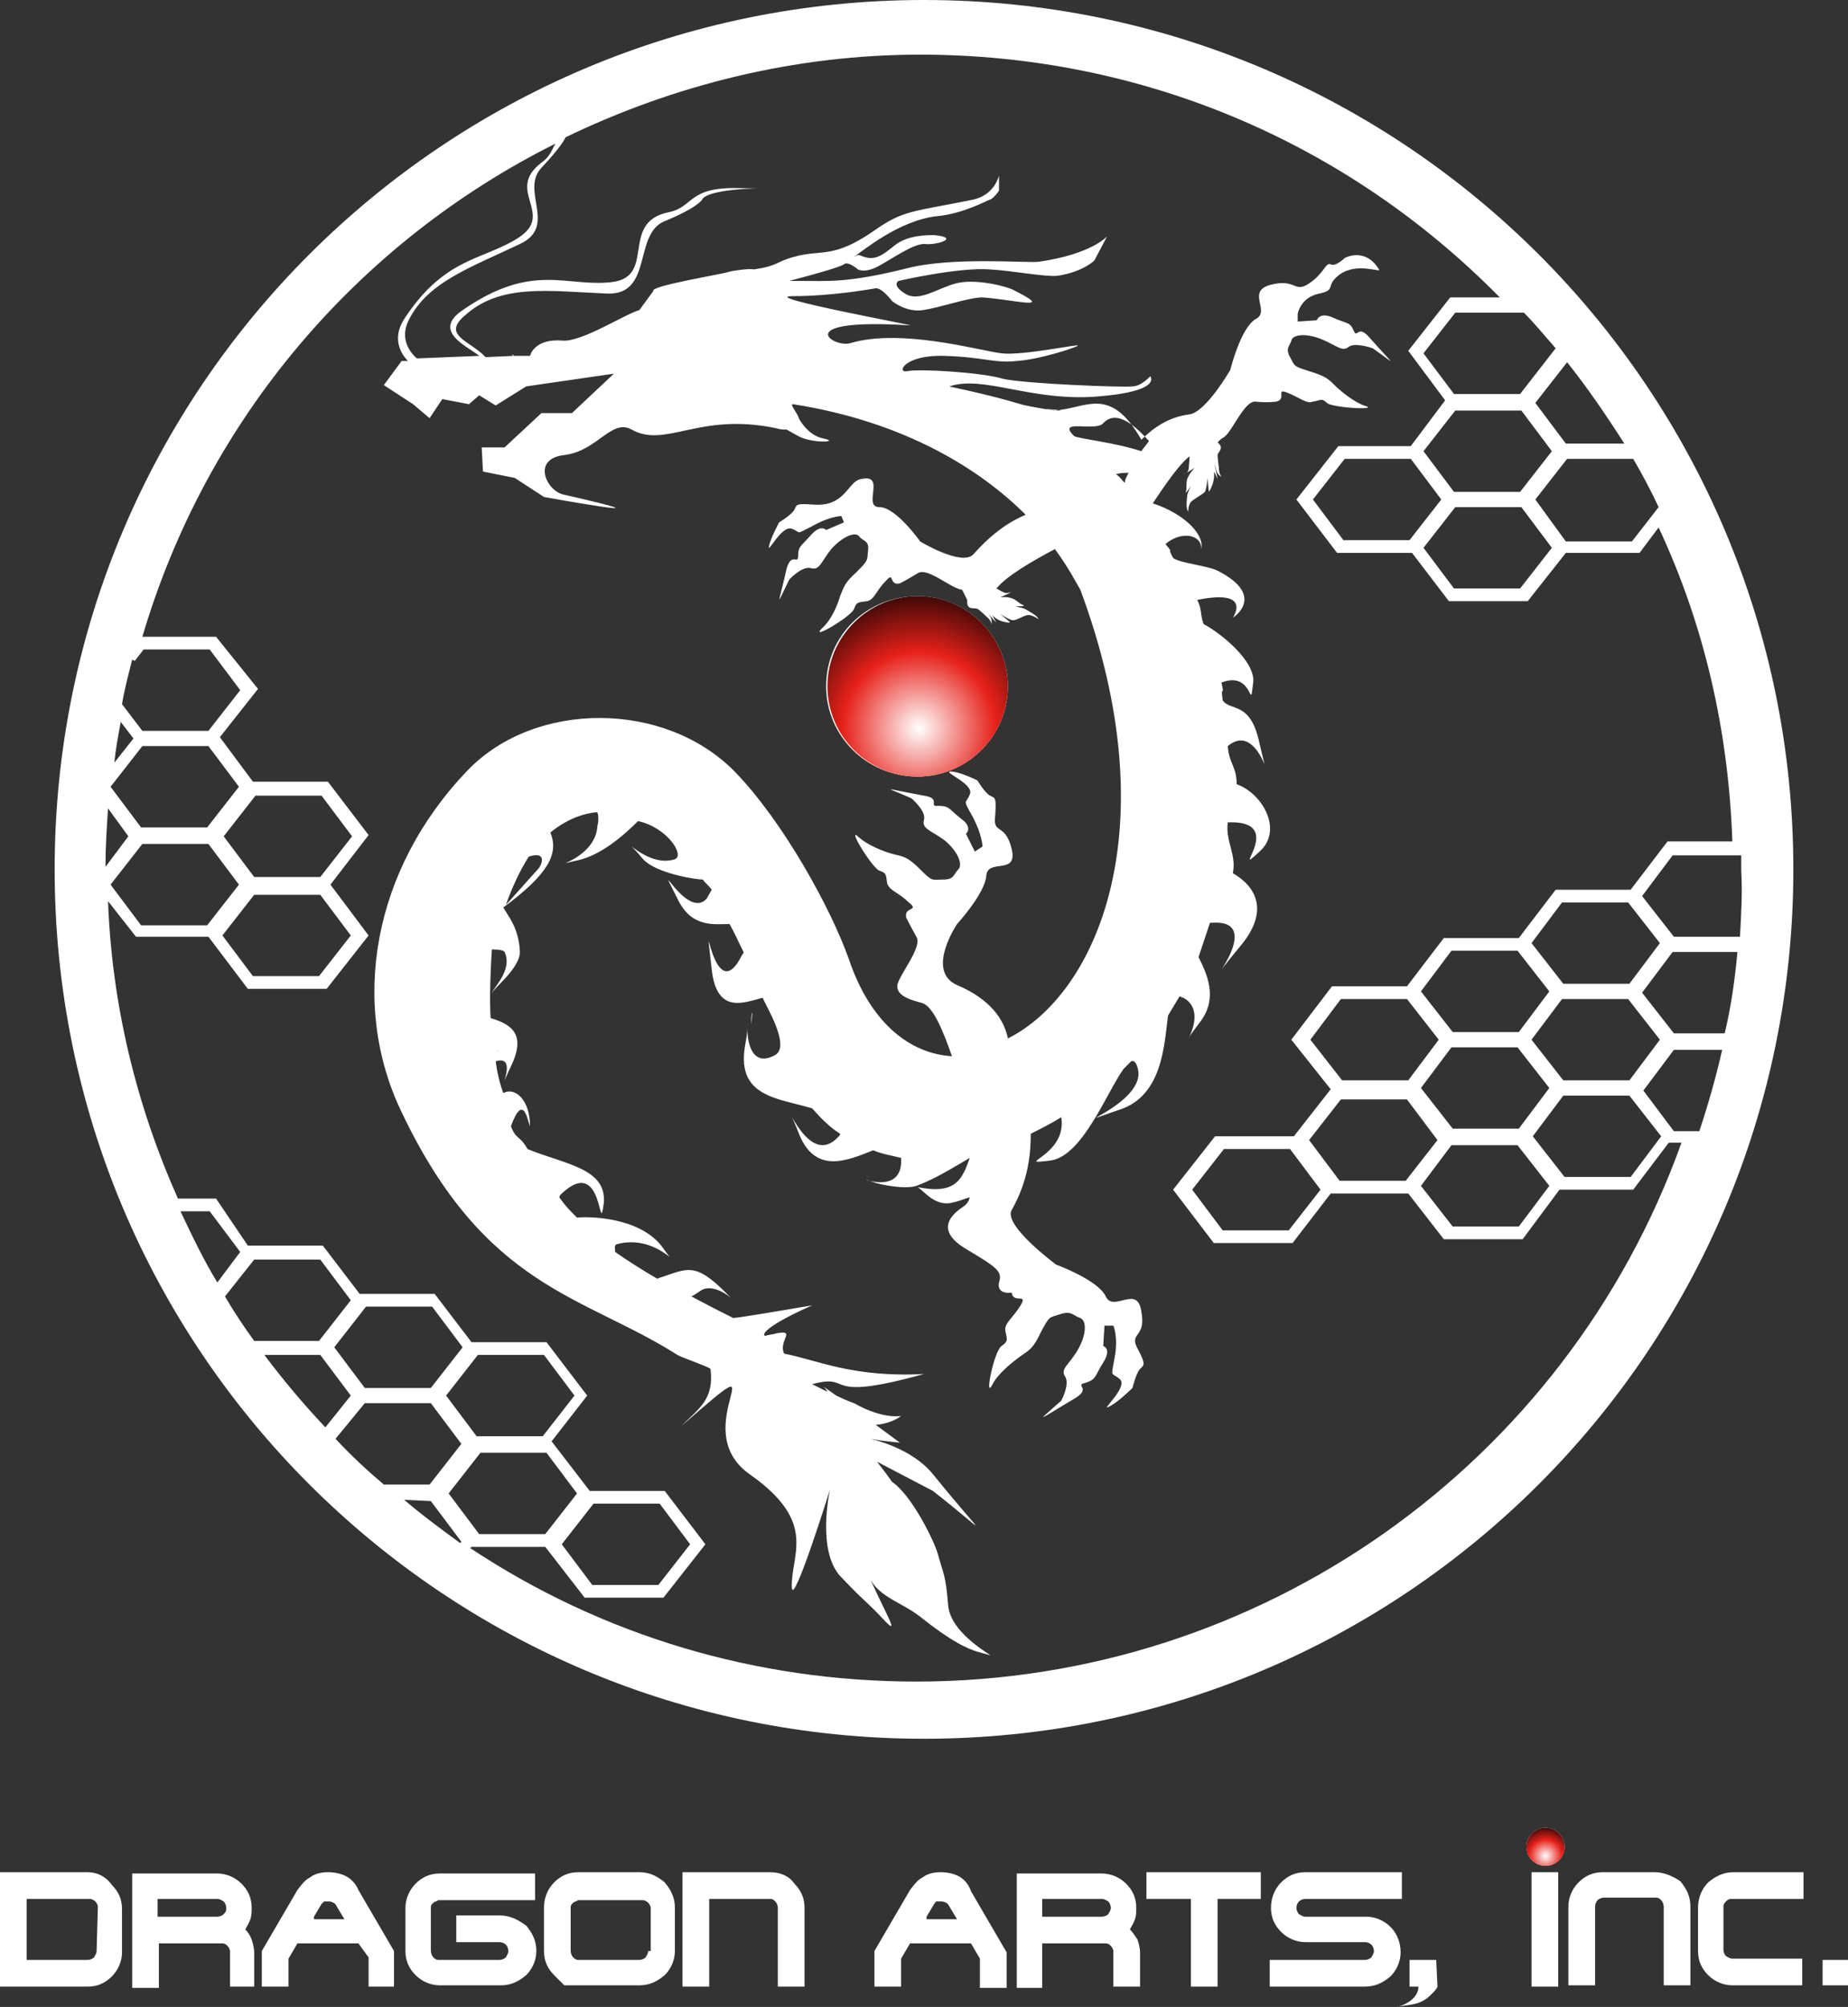 <?xml version="1.0" encoding="utf-8"?>
<!-- Generator: Adobe Illustrator 19.1.0, SVG Export Plug-In . SVG Version: 6.00 Build 0)  -->
<svg version="1.1" id="レイヤー_1" xmlns="http://www.w3.org/2000/svg" xmlns:xlink="http://www.w3.org/1999/xlink" x="0px"
	 y="0px" width="145.4px" height="157.9px" viewBox="-672 1026 145.4 157.9" style="enable-background:new -672 1026 145.4 157.9;"
	 xml:space="preserve">
<rect x="-672" y="1026" width="145.4" height="157.9" fill="#333333" stroke="none"/>
<style type="text/css">
	.st0{fill:#FFFFFF;}
	.st1{fill:url(#SVGID_1_);}
	.st2{fill:url(#SVGID_2_);}
</style>
<g>
	<path class="st0" d="M-599.3,1162.8c37.8,0,68.4-30.6,68.4-68.4c0-37.8-30.6-68.4-68.4-68.4s-68.4,30.6-68.4,68.4
		C-667.7,1132.2-637.1,1162.8-599.3,1162.8z M-557.5,1065.9h5.2l2.4,3.2l-2.5,3.2h-5.2l-2.4-3.2L-557.5,1065.9z M-561.1,1068.5h-5.2
		l-2.4-3.2l2.5-3.2h5.2l2.4,3.2L-561.1,1068.5z M-551.2,1065.3l2.5-3.2h5.2c0.7,1.2,1.4,2.5,2,3.8l-2.1,2.7h-5.2L-551.2,1065.3z
		 M-548.8,1060.9l-2.4-3.2l2.5-3.2c1.6,2,3.1,4.2,4.5,6.4H-548.8L-548.8,1060.9z M-549.9,1061.5l-2.5,3.2h-5.2l-2.4-3.2l2.5-3.2h5.2
		L-549.9,1061.5z M-561,1061.1h-5.7l-3.3,4.2l3.2,4.2h5.9l2.9,3.8h6.2l3-3.8h5.8l1.5-2c3.6,7.7,5.5,16,5.8,24.7h-5.1l-2.9,3.8h-5.9
		l-2.9,3.8h-5.9l-2.9,3.8h-5.9l-3.2,4.2l3.1,3.9l-2.9,3.7h-6.2l-3.3,4.2l3.2,4.2h6.2l3-3.9h6.1l2.8,3.6h6.2l2.9-3.9h5.8l2.8-3.7h1
		c-9.1,25.4-33.2,42.4-60.2,42.4c-12.6,0-24.7-3.6-35.1-10.5l0.1-0.1h5.8l3.1,4h6.2l3.3-4.2l-3.2-4.2h-5.9l-3-3.9l2.8-3.6l-3.2-4.2
		h-5.9l-2.9-3.8h-5.9l-2.9-3.8h-5.9l-2.5-3.7h-3c-3.3-7.4-5.2-15.3-5.5-23.4l2.2,2.8h5.7l3.1,4.1h6.2l3.3-4.2l-3-4l3-3.9l-3.2-4.2
		h-5.9l-2.6-3.5l3-3.8l-3.3-4.1h-5.8c5.1-17.3,17.1-31.1,32.5-38.8c-0.3,0.5-0.4,1-1.1,1.5c-2.9,2.2,1.1,4-1.8,5.9
		c-2.8,1.8-5.8,1.5-9,6.4c-0.9,1.4-0.4,2.6,0.3,3.3h-0.5l-1.4,1.9l2.3,1.5l1.3,1.1l1-1.5l2.1,0.4l0.8-0.7l1.3,0.8l2.4-1.5l6.9-1
		l-3.3,3.1h-2.4l-2.9,2.7h-1.8l0.1,1.9l2.5,0.5l2.3,1.5c0,0,11.6,2.1,1.5-0.2c-1.3-0.3-2.5-2.8,0.1-3.1s3.7-2.9,5.3-2
		c2.7,1.5,5.3-1.4,11.4-0.1c0.3,0.1,0.6,0.1,0.8,0.1c0.2,0.1,0.5,0.3,0.9,0.5c1,0.6,3.4,0.5,2,0.2c-1-0.2-1.6-1-1.9-1.5
		c-0.2-0.6-0.8-1.2-0.5-1.2c8.9,1.4,14.8,5.2,18.3,8.7c-1.2,0.5-2.6,1.4-4.1,3.1c-0.9,1-4.2-1-4.2-1s-1.9-2.7-3.2-2.7
		c-1.4,0,0.6-2.7-1.5-2.2c-1,0.2-1.2,2.2-3.7,2c-1.4-0.1-1.3,0-1.5,0.4c-0.2,0.4-1.2,1-1.2,1s-0.7,1.3-0.8,1.9
		c-0.1,0.6,1-1.7,1.8-1.4c0.8,0.3,0.2,0.5,1.6-0.2c1.4-0.8,2.3-0.8,2.3-0.8l0.2,0.5l-1.4,0.6c0,0-0.4-0.5-1.2,0.4
		c-0.8,0.9-1,0.9-1,1.6c0,0.8-0.5-0.3-0.9,1c-0.7,3.1-0.9,3.1,0.2,0.9c0,0,1-1.1,1.7-0.9c0.7,0.2,0.8-0.5,1.6-1.5
		c0.9-1,1.9-1.4,2.2-1c0.3,0.4,0.8,0.3,0.7,1.1c-0.1,0.8,0.1,0.7-0.9,1.7c-1,0.9-1,1.2-1.3,1.9c-0.2,0.7-0.7,1.9-1.4,2.5
		c-1.1,1.1,2.3-0.9,2.5-1.5s0.4-0.5,1-0.6s0.7-0.8,1.5-1.6c0.7-0.8,0.2,0.4,1.1,0.2c0,0,0.6-0.3,1.4-0.8s2.6,1.2,3.5,1.3l0.4,0.8
		c0,0.1,0,0.2,0,0.3c0.1,0.5,0.6,0.3,0.8,0.4c0.2,0.1,0.7,0.6,0.7,0.6c0.4,0.3,0.4,0.6,0.4,0.6s0.1-0.3-0.1-0.6
		c-0.2-0.3-0.4-0.6-0.5-0.6l0,0l1,1.1c-0.6-1.1-0.3-0.3,0.5-0.1c0.8,0.2,0.5,0,0.5,0l-0.7-0.6l0,0c0.3,0.2,0.8,0.5,1,0.5
		c0.3,0,0.7-0.3,1.1-0.4c0.4-0.1,1,0.4,0.9,0.3c-0.1-0.2-0.2-0.3-0.9-0.7c-0.3-0.2-0.6-0.2-0.9-0.3c0.4,0,0.8,0,0.6-0.1
		c-0.3-0.1-0.4-0.3-0.8-0.5c-0.5-0.2-1-0.1-1-0.1s1.1-0.5,0.8-0.4c-0.4,0.1-0.4,0.1-1.1-0.3c0.8-1,2.9-2.2,4.6-3.1
		c1.1,1.5,1.7,2.7,2,3.2c7,18.8,1.3,31.8-5.7,35.3c-0.3-1.5-1.4-3.1-4-4.2c-2.5-1.1,0-4.8,0-4.8s2.2-2.4,2.3-3.8
		c0.1-1.4,2.5,0,2-2.1s-1.5-1.1-1.3-2.6c0.1-1.5,0-1.4-0.4-1.6c-0.4-0.2-1-1.2-1-1.2s-1.4-0.7-2.1-0.7s1.9,1,1.5,1.8
		c-0.3,0.8-0.6,0.3,0.2,1.7c0.8,1.5,0.8,2.4,0.8,2.4l-0.6,0.4l-0.7-1.4c0,0,0.6-0.5-0.4-1.2c-1-0.8-0.9-1-1.8-1
		c-0.8,0.1,0.3-0.6-1.1-0.8c-3.3-0.6-3.3-0.8-1,0.2c0,0,1.2,1,1,1.7c-0.2,0.7,0.5,0.8,1.6,1.6c1,0.8,1.5,1.9,1.1,2.3
		c-0.4,0.4-0.3,0.8-1.2,0.8s-0.8,0.2-1.8-0.8s-1.3-1-2.1-1.2s-2-0.7-2.7-1.3c-1.1-1.1,1,2.4,1.6,2.6c0.6,0.2,0.5,0.4,0.6,1
		c0.2,0.6,0.9,0.7,1.7,1.5c0.9,0.7-0.4,0.3-0.2,1.2c0,0,0.3,0.6,0.8,1.5c0.5,0.8-1.3,2.9-1.5,3.8c-0.1,0.9,1.2,1.2,1.9,1.4
		c0.9,0.2,1.7,2.2,2.4,4.2c-3.3-0.2-6.4-2.6-8.1-7.6c-1.4-4-5.2-10.9-9-14.8c-5.5-5.6-15.7-5.6-21-0.1c-7.5,7.8-9.3,18.4-5.2,26.9
		c6.6,13.9,14.3,14.4,21.7,19.1c0.3,0.2,2.4,0.9,2.6,1.1c0.3,2.4-0.9,3.1-2.3,4.5c8.4-7.3,0.1,0.1,5.4,3.8c5.4,3.8,3.2,6.3,3.3,8.9
		c0.1,1.6,3-7.7,3-7.7s-1.1,4.9,0.9,6.9c2,2.1,2,1.9,3.3,3.3c1.4,1.5,0.2-0.4-1-3.1c0.8,1.4,2.5,1.8,3.9,2.9c3.4,2.7,4.4,2.7,5.4,3
		c0.8,0.3-3-1.5-3.2-3.9c-0.2-2.5-0.4-2.5-0.8-4c-0.3-1.1-2.1-4.7-3.6-5.7c-0.1-0.1-0.1-0.2-1.2-1.6l4.4,2.3c4.6,3.6,4.3,4,0.1-1.2
		c-1.4-1.8-3.8-2.6-5-2.9c0.5,0.1,1.2,0.2,2.3,0.3l-1.9-1.4c1.3-0.1,2-0.7,2-0.7s-1.4,0.3-3.7-1c0,0-0.6-0.2-1.4-0.6l-1-0.7
		c0.1,0.1,0.2,0.2,0.3,0.4c-0.4-0.2-0.8-0.4-1.2-0.6c3.4-0.9,0.5,1.5,8.8-0.8c-5.6,0.3-8.4-1.1-11-1.6c-0.5-1,1-1.9-0.6-1.6
		c-0.3,0.1-0.6,0.1-0.9,0.2c-0.3-0.1,0.1-0.8,3.7-2.4c-7.6,1.3-5.8,0.9-6.2,1c-1.2-0.6-1.6-0.8-3.3-1.7c0.2-0.1,0.5-0.3,0.8-0.5
		c0.7-0.4,1.7,0.1,2.3,0.6c-0.1-0.1-0.2-0.2-0.4-0.4c-2.4-2.4-3-1.9-5.1-1.2c-0.1,0-0.2,0.1-0.3,0.1c-1.2-0.7-2.3-1.4-3.3-2.1
		c0-0.2-0.1-0.5,0.1-0.6c2.1-0.6,3.7,0.6,4.2,1c-0.1-0.1-0.3-0.4-0.6-0.8c-1.8-2.4-5.9-2.4-6.7-2.3c-0.6-0.6-0.9-0.9-1.4-1.6
		c0.2-0.3-0.2,0.1,0.2-0.3c3.3-3.1,2.9,3.7,3.3,0.8c0.3-2.8-3.1-3.1-6-4.3c-0.6-1.1-0.9-0.7-1.3-1.8c1-2.7,1.3-0.4,1.5,0
		c0-2.1-1.2-3.1-2.1-2.6c-0.3-0.8-0.5-1.7-0.6-2.5c1.3-0.4,0.8,1.1,0.7,1.5c0.1-0.2,0.2-0.5,0.5-1.1c1.2-2.5,0.1-3.3-1.6-3.8
		c-0.1-1.5,0-4,0.1-5.4c0.2,0,0.9,0,1,0.2c0.7,1.5-1.1,3-1,3.3c-0.1-0.3,2.3-2,2.2-3.4c-0.1-1.8-0.9-2.7-1.3-3.4
		c3.5-2.6,4.4-4.2,3.7-5.9c1.1-0.9,2.4-1.5,3.7-1.6c0.1,0.3,0.1,0.7,0,1.1c-0.1,1.8-2,2.7-2.5,2.9c0.1,0,0.4-0.1,0.9-0.2
		c1.9-0.4,3.7-2,4.8-3.1c2.3,0.5,3.7,2.7,2.9,3c-1.5,0.5-3-0.7-3.4-1c0.1,0.1,0.4,0.4,0.9,1c1,1.1,4.1,1.6,4.7,1.6
		c0.2,0.3,0.4,0.4,0.7,0.8l-0.4,0.7c-1.6,1.8-4.4-4.2-2.2,0.2c1.1,2.1,2.8,1.8,4,1.8c0.4,0.7,0.7,1.4,1.1,2.2c0,0.1,0,0.1-0.1,0.2
		c-2.3,4.7-3.1-5.2-2.4,1.2c0.4,3.5,2.5,2.6,4,2.2c0.3,0.7,2.2,3.8,1,4.5c-1.8,1-2.2-0.9-2.2-2.1c0,0.4-0.1,0.9-0.2,1.5
		c-0.6,3.9,2.6,4,5.3,4.8c0.7,0.8,1.4,1.5,2.2,2c0,0.1-0.1,0.2-0.1,0.2c-1.8,2-3.3-0.9-3.7-1.5c0.1,0.2,0.3,0.6,0.6,1.4
		c1.3,3.1,3.8,2,5.8,1.2c0.7,0.3,1.4,0.4,2.2,0.6v0.1c0.1,2.4-2.3,1.8-2.8,1.6c0.1,0,0.3,0.1,0.6,0.2c0.5,0.2,2.5,0.6,3.4,0.3l0,0
		c1.4-0.5,3-1.5,4.2-2.2c-0.6,1.7-1.1,2.9-4.1,2.3c0.5,0.3,1.4,1.6,2.8,1.2c0.5-0.1,0.9-0.3,1.3-0.4c-0.1,0.4-0.3,0.6-0.6,0.8
		c-2.2,1.5-0.6,2.7,0.2,3.2c2.5,1.5,3,1.8,2.7,2.7c-0.2,1,1,0.8,1,0.8c0.1,0.9,1.3,0,0.7,1s-1.3,1.4-1.2,2s0.3,0.8-0.3,1.2
		c-0.6,0.4-1.4,4.4-0.7,3c0.4-0.8,1.5-1.7,2.2-2.2s1-0.6,1.6-1.9c0.7-1.3,0.6-1.1,1.5-1.4c0.9-0.3,1,0.1,1.6,0.3
		c0.5,0.2,0.5,1.3-0.2,2.5c-0.7,1.2-1.4,1.5-1,2.1c0.4,0.6-0.3,1.9-0.3,1.9c-2,1.8-2.1,1.7,1.1-0.2c1.3-0.8-0.1-1,0.8-1.2
		c0.9-0.3,0.7-0.5,1.4-1.6c0.7-1.1,0-1.3,0-1.3l0.1-1.6h0.7c0,0,0.4,0.9,0.1,2.5c-0.3,1.7-0.3,1.1,0.4,1.7c0.7,0.6-1.5,2.5-0.9,2.2
		c0.7-0.3,1.9-1.5,1.9-1.5s0.3-1.2,0.6-1.5c0.3-0.3,0.5-0.3-0.2-1.6s0.7-0.8,0.3-2.9c-0.3-2.2-2.2,0.1-2.8-1.2
		c-0.6-1.3-3.9-2.5-3.9-2.5s-4.2-3.1-3.5-4.3c1.3-2.3,1.5-4.4,1.5-6c0.8-0.4,1.6-0.8,2.4-1.3c0.5,3.1-4,3.8-0.8,3.4
		c2.5-0.4,4.4-5.4,5.7-7.2c0.2-0.2,0.4-0.4,0.6-0.6c0.2-0.1,0.4,0.1,0.5,0.5c0.9,2.8-6.6,5.1-1.4,3.3c3.4-1.1,3.5-5.2,3.8-7.4
		c0.3-0.5,0.6-1,0.9-1.5c0.1,0,0.2,0.1,0.3,0.1c1.5,0.8,0.7,2.7,0.4,3.2c0.1-0.2,0.4-0.6,1-1.4c1.3-1.8,0.5-3.6-0.2-5
		c0.3-0.9,0.6-1.8,0.9-2.7c0.1,0,0.1,0,0.2,0c4.7-0.3-2.1,7,2.3,1.7c2.1-2.6,1.2-4.5-0.7-5.6c0.3-1.5-0.6-2.5-0.4-4
		c4.8-0.2,0,4.6,2.5,2.3c1.9-1.7,0.2-4.6-1.8-5.3c0-1.4-0.6-1.6-0.7-3c2.5-2.1,3.5,4.2,2.5-0.2c-0.7-3.4-2.3-2.5-2.9-3.4
		c-0.2-1.4,0.2-0.1-0.1-1.4c2.6-1,2.2,2.6,2.5,0c0.2-1.6-2.4-3.8-3.9-4.6c-0.3-0.8-0.1-1.1-0.5-1.9c4.4-0.9,2.8,1.4,2.8,1.4
		s2.7-1.7-1.2-3.7c-0.8-0.4-3-0.6-3.5-1c-0.6-1.1,0.2-0.1-0.6-1.1c1.3-1.1,2.9-0.7,2.8,0.4c0.3-1-1.1-2.7-3.8-3.6
		c1-1.5,2.1-3.1,2.9-3.7c-0.1,1.1,0,1.2-0.4,1.4c-0.3,0.2,0.8-0.5,0.8-0.5s-0.4,0.4-0.6,0.9c-0.1,0.5,0,0.7-0.1,1
		c-0.1,0.2,0.2-0.1,0.4-0.5c-0.1,0.3-0.3,0.6-0.3,0.9c-0.1,0.8,0,1,0.1,1.2c0,0.2-0.1-0.6,0.3-0.9s0.8-0.5,1-0.7
		c0.1-0.2,0.2-0.8,0.2-1.1l0,0l0.1,1c0,0,0,0.3,0.3-0.5c0.3-0.8-0.1-1.5,0.4-0.4l-0.3-1.5l0,0c0,0.1,0.1,0.4,0.2,0.8
		s0.4,0.5,0.4,0.5s-0.2-0.2-0.2-0.7c0,0-0.1-0.7-0.1-1c0-0.2,0.5-0.5,0.1-0.9l-0.1-0.1c0.2-0.2,0.3-0.3,0.5-0.4
		c0.7-0.5,1.6-2.9,2.5-2.8c0.9,0.1,1.6,0,1.6,0c0.9-0.2-0.1-1.1,0.9-0.7c1,0.4,1.5,0.9,2,0.7c0.6-0.1,0.7-0.3,1.1,0.1
		c0.4,0.4,4.4,0.6,2.9,0.2c-0.8-0.3-1.8-1.1-2.3-1.6s-0.7-0.7-2-1.1c-1.3-0.4-1.1-0.4-1.5-1.1s0-0.9,0.1-1.3
		c0.1-0.5,1.2-0.6,2.4-0.1c1.2,0.5,1.6,1,2.1,0.6s1.9,0.1,1.9,0.1c2,1.4,1.8,1.5-0.3-0.9c-0.9-1-0.9,0.2-1.2-0.5
		c-0.3-0.7-0.5-0.5-1.6-1c-1.1-0.5-1.3,0.2-1.3,0.2l-1.5,0.1v-0.6c0,0,0.2-1.3,1.7-1.6c1.4-0.3,0.4-0.6,1.6-1.5
		c1.4-1,3.3-0.1,3.1-0.4c-1.1-1.8-2.7-0.9-2.7-0.9s-0.7,0.7-1.1,0.5c-0.4-0.2-0.5,0.7-1.7,1.5c-1.2,0.8-1-0.4-3,0.1s0,2.1-1.2,2.7
		c-1.2,0.7-2,4-2,4s-1.9,3.3-3.2,3.5c-1.6,0.2-2.8,1-3.8,2c-2.5-4.4-4.4-2.4-6.9-2.3c0,0-2.4-0.4-2.6-0.5c-3-0.9-5.8-1.4-5.6-1.4
		c2.7-0.9,6.4,1.2,11.6,0.8s4.2-1.6,4.2-1.6s-0.7,0.8-1.4,0.8c-0.6,0.1-8.5-0.2-10.2-0.6c-1.6-0.5-6.6-0.8-7.5-0.6
		c-0.9,0.2-0.3-1.3,2.9-1.2s3.9,0.6,5.7,0.4c1.7-0.1,4.5-1,4.8-1.2c0.3-0.2-4.3,0.8-6,0.6c-1.7-0.2-7.9-2-11.9-0.8
		c-1.4,0.4-4.8-2,4.7-1.4c0.9,0.1-12.2-2.3-9.2-2.3c2.9,0,5.8-0.5,6.4-0.6c0.5-0.2,1.4,1,1.4,1s1.1,0.9,2.4,0.7c1.4-0.2,3.6-1,4.7-1
		c2.7,0.2,5.8,1.1,2.4-0.6c-0.6-0.3-3-0.9-4.5-0.5s-2.9,1.5-4,0.8c-1.1-0.7-0.5-1-0.5-1s4.8-1.1,7.2-0.9c1.8,0.1,4.3,0.6,5.3,0.5
		c2-0.3,2.9-1.2,2.9-1.2l1-1.9c0,0-1.2,1.4-5.4,2c-1,0.1-6.8-0.4-10.3,0.5c-4.8,1.2-6.3,1-8.6,1c-0.2,0-0.4,0-0.7,0
		c2.3-0.6,4-1.1,4.3-1.3c0.3-0.3,1.1,0.4,1.1,0.4s0.5,0.3,1.5-0.2s2.9-1.9,3.8-1.8c0.9,0.1,2.8-0.5,0.7-0.7c-0.6,0-2.1,0-3.1,0.8
		c-1,0.8-1.6,1.3-2.7,0.8c-0.3-0.1-0.4,0.1-0.5,0.1c0.5-0.3,3.5-2.9,6.6-3.2c2-0.2,3.8-1.2,4.1-1.3s0.7-0.7,0.7-0.7v-1.2
		c0,0-0.3,1.5-2,1.9c-4.9,1-5.5,0.8-7.9,2.5c-3.2,2.2-4.1,1.4-6.2,2c-1.5,0.4-1.2,0.7-3.2,1c-0.3-0.1-1.7,0.1-2,0.2
		c-0.6,0.2-6.2,1.1-5.9,1.5l-1.1,1.5c-1.1,0.3-4.5,2.5-6,2.4c-2.3-0.2-2.6,1.2-2.6,1.2h-1.3c0,0-0.1,0-0.1-0.1c0,0,0.1,0,0.1,0.1
		l-2.2,0.1c-1.2-1.3-3.5-1.7-1.6-3.3c2.8-2.5,6.5-1.9,11.2-1.7c3.6,0.1,2-4.7,4.5-5.7c2.9-1.2,3-1.8,3-1.8c1.1-1,6.9-0.7,2.8-0.8
		c-4-0.1-3.5,1.5-5.5,1.9c-3.9,0.8-0.9,5.1-4.5,5.5c-3.6,0.4-6.2-1.6-11.7,2.2c-2.5,1.7,0.5,2.9,1.3,3.6l-4.9,0.2
		c-0.8-0.7-1.3-1.8-0.6-3.1c1.5-2.9,4.7-4,8.7-5.9c3-1.4,0-4.2,1.7-6c1.5-1.6,1.8-2.2,1.9-2.4c8.5-4.1,18-6.5,27.9-6.5
		c17.3,0,33.5,6.8,45.6,19.1h-3.9l-3.3,4.2l2.9,3.9L-561,1061.1z M-629.1,1146.7h-5.2l-2.4-3.2l2.5-3.2h5.2l2.4,3.2L-629.1,1146.7z
		 M-625.3,1144.3h5.2l2.4,3.2l-2.5,3.2h-5.2l-2.4-3.2L-625.3,1144.3z M-629.3,1139h-5.2l-2.4-3.2l2.5-3.2h5.2l2.4,3.2L-629.3,1139z
		 M-638.1,1135.2h-5.2l-2.4-3.2l2.5-3.2h5.2l2.4,3.2L-638.1,1135.2z M-643.3,1136.4h5.2l2.4,3.2l-2.5,3.2h-3.6
		c-1.3-1.1-2.6-2.3-3.8-3.6L-643.3,1136.4z M-638.1,1144.1l2.4,3.2l-0.1,0.1c-1.5-1.1-3-2.2-4.4-3.4L-638.1,1144.1z M-569,1115.7
		l2.5-3.2h5.2l2.4,3.2l-2.5,3.2h-5.2L-569,1115.7z M-568.1,1119.6l-2.5,3.2h-5.2l-2.4-3.2l2.5-3.2h5.2L-568.1,1119.6z
		 M-551.5,1107.8l2.4-3.2h5.2l2.5,3.2l-2.4,3.2h-5.2L-551.5,1107.8z M-550.1,1111.6l-2.4,3.2h-5.2l-2.5-3.2l2.4-3.2h5.2
		L-550.1,1111.6z M-552.5,1107.2h-5.2l-2.5-3.2l2.4-3.2h5.2l2.5,3.2L-552.5,1107.2z M-558.8,1107.8l-2.4,3.2h-5.2l-2.5-3.2l2.4-3.2
		h5.2L-558.8,1107.8z M-557.8,1116.1h5.2l2.5,3.2l-2.4,3.2h-5.2l-2.5-3.2L-557.8,1116.1z M-551.4,1115.4l2.4-3.2h5.2l2.5,3.2
		l-2.4,3.2h-5.2L-551.4,1115.4z M-542.7,1111.8l2.4-3.2h3.8c-0.5,2.2-1.1,4.3-1.8,6.4h-2L-542.7,1111.8z M-540.3,1107.3l-2.5-3.2
		l2.4-3.2h5.1c-0.2,2.2-0.5,4.3-1,6.4H-540.3L-540.3,1107.3z M-543.8,1103.4h-5.2l-2.5-3.2l2.4-3.2h5.2l2.5,3.2L-543.8,1103.4z
		 M-662.5,1082.8l1,1.3l-1.5,1.9C-662.9,1084.9-662.7,1083.9-662.5,1082.8z M-660.8,1084.7h5.2l2.4,3.2l-2.5,3.2h-5.2l-2.4-3.2
		L-660.8,1084.7z M-646.8,1095h-5.2l-2.4-3.2l2.5-3.2h5.2l2.4,3.2L-646.8,1095z M-646.8,1096.4l2.4,3.2l-2.5,3.2h-5.2l-2.4-3.2
		l2.5-3.2H-646.8z M-660.8,1092.4h5.2l2.4,3.2l-2.5,3.2h-5.2l-2.4-3.2L-660.8,1092.4z M-583.5,1064c-0.2-0.2-0.4-0.5-0.7-0.7
		c0.4-0.1,0.7-0.1,1-0.1C-583.3,1063.4-583.5,1063.7-583.5,1064z M-582.2,1061.5c-2.1-0.7-5.1-1-5.3-1.2c-1.4-1.4,1.7-0.3,2.3-1
		c1.1-1.2,2.7,0.4,3.6,1.4C-581.8,1061-582,1061.2-582.2,1061.5z M-588.5,1058.3c-0.1,0-0.3,0-0.4,0
		C-590.6,1058.1-589.1,1058.2-588.5,1058.3z M-629.6,1094.3l-2.6,2.9c0.5-1.4,1.1-2.7,1.8-3.8
		C-629.2,1093-629.2,1093.7-629.6,1094.3z M-632.9,1108.7C-632.8,1108.6-632.8,1108.7-632.9,1108.7L-632.9,1108.7z M-661.4,1078
		l0.7-0.9h5.2l2.4,3.2l-2.5,3.2h-5.2l-1.6-2.1c0.2-1.2,0.5-2.3,0.8-3.5L-661.4,1078z M-663.5,1089.6l1.6,2.2l-1.8,2.4
		C-663.7,1092.6-663.6,1091.1-663.5,1089.6z M-655.5,1121.3l2.4,3.2l-1.8,2.4c-1.1-1.8-2-3.7-2.9-5.6H-655.5L-655.5,1121.3z
		 M-652,1125.1h5.2l2.4,3.2l-2.5,3.2h-5.1l0,0c-0.8-1.1-1.6-2.3-2.3-3.5L-652,1125.1z M-646.8,1132.6l2.4,3.2l-2,2.5
		c-1.7-1.8-3.3-3.7-4.8-5.7H-646.8z M-535.1,1099.7h-5.2l-2.5-3.2l2.4-3.2h5.4c0,0.4,0,0.8,0,1.2
		C-534.9,1096.2-535,1097.9-535.1,1099.7z M-549.6,1053.4l-2.8,3.6h-5.2l-2.4-3.2l2.5-3.2h5.4
		C-551.2,1051.5-550.4,1052.5-549.6,1053.4z"/>
	<path class="st0" d="M-588.5,1096.7L-588.5,1096.7L-588.5,1096.7z"/>
	<path class="st0" d="M-627.3,1093.7C-627.5,1093.7-627.4,1093.7-627.3,1093.7L-627.3,1093.7z"/>
	<path class="st0" d="M-609.5,1113.7C-609.6,1113.5-609.6,1113.5-609.5,1113.7L-609.5,1113.7z"/>
	<path class="st0" d="M-577.9,1107.6C-578,1107.8-578,1107.8-577.9,1107.6L-577.9,1107.6z"/>
	<path class="st0" d="M-632.1,1110.7C-632.2,1110.8-632.2,1110.8-632.1,1110.7L-632.1,1110.7z"/>
	<path class="st0" d="M-603.7,1118.6C-603.9,1118.5-603.8,1118.6-603.7,1118.6L-603.7,1118.6z"/>
	<path class="st0" d="M-612.9,1106.6C-612.7,1105.1-612.9,1105.6-612.9,1106.6L-612.9,1106.6z"/>
	<path class="st0" d="M-599.6,1119.2L-599.6,1119.2L-599.6,1119.2L-599.6,1119.2z"/>
	<path class="st0" d="M-606.9,1134.8L-606.9,1134.8L-606.9,1134.8L-606.9,1134.8z"/>
	<path class="st0" d="M-599.8,1087.1c3.9,0,7.1-3.2,7.1-7.1c0-3.9-3.2-7.1-7.1-7.1c-4,0-7.2,3.1-7.2,7.1
		C-607,1083.9-603.8,1087.1-599.8,1087.1z"/>
	<circle class="st0" cx="-550.4" cy="1171.3" r="1.5"/>
	<path class="st0" d="M-665.1,1173.3h-6.9v9h6.9c0.8,0,1.4-0.3,1.9-0.8s0.8-1.2,0.8-1.9c0-0.7,0-1.3,0-1.7s0-0.8,0-1.1s0-0.5,0-0.6
		c0-0.8-0.3-1.4-0.8-1.9C-663.7,1173.6-664.4,1173.3-665.1,1173.3z M-664.4,1179.5c0,0.2-0.1,0.3-0.2,0.5c-0.1,0.1-0.3,0.2-0.5,0.2
		h-4.8v-4.8h4.8c0,0,0,0,0.1,0c0,0,0,0,0.1,0c0.1,0,0.3,0.1,0.4,0.2c0.1,0.1,0.2,0.3,0.2,0.4L-664.4,1179.5L-664.4,1179.5z"/>
	<path class="st0" d="M-652.7,1177.8c0.1-0.2,0.3-0.5,0.4-0.8c0.1-0.3,0.1-0.6,0.1-0.9c0-0.8-0.3-1.4-0.8-1.9s-1.2-0.8-1.9-0.8
		c-0.2,0-0.6,0-1.2,0c-0.6,0-1.3,0-2.1,0c-0.9,0-1.6,0-2.3,0s-1.1,0-1.1,0v9h2.1v-3.5c1,0,1.8,0,2.5,0c0.6,0,1.2,0,1.7,0
		s0.8,0,0.8,0c0.2,0,0.3,0.1,0.4,0.2c0.1,0.1,0.2,0.3,0.2,0.4v2.8h1.9v-2.7c0-0.3-0.1-0.7-0.2-1
		C-652.3,1178.3-652.5,1178-652.7,1177.8z M-654.4,1176.6c-0.1,0.1-0.3,0.2-0.5,0.2h-4.7v-1.4h4.7c0.2,0,0.3,0.1,0.5,0.2
		c0.1,0.1,0.2,0.3,0.2,0.5C-654.2,1176.3-654.2,1176.4-654.4,1176.6z"/>
	<path class="st0" d="M-644.8,1173.6c-0.4-0.2-0.9-0.3-1.4-0.3s-1,0.1-1.4,0.4c-0.4,0.2-0.7,0.6-1,1l-2.8,4.8v2.8h2.1v-2.2l0.7-1.2
		h4.8l0.8,1.1v2.3h2v-2.8l-2.8-4.8C-644,1174.2-644.4,1173.8-644.8,1173.6z M-647.3,1176.8l0.6-1l0,0l0,0c0.1-0.1,0.2-0.2,0.2-0.2
		c0.1,0,0.2,0,0.3,0s0.3,0,0.4,0.1c0.1,0,0.2,0.1,0.3,0.3l0.6,1h-2.4V1176.8L-647.3,1176.8z"/>
	<path class="st0" d="M-632.7,1176.7c-0.1,0-0.3,0-0.4,0c-0.1,0-0.3,0-0.4,0c-0.7,0-1.5,0-2.6,0v2.1h3.4c0.2,0,0.4,0.1,0.5,0.2
		c0.1,0.1,0.2,0.3,0.2,0.5c0,0.2-0.1,0.3-0.2,0.5c-0.1,0.1-0.3,0.2-0.5,0.2h-4.8l0,0l0,0c-0.2,0-0.3-0.1-0.4-0.2
		c-0.1-0.1-0.2-0.3-0.2-0.5v-3.4c0-0.1,0-0.2,0.1-0.3s0.2-0.2,0.3-0.2s0.1-0.1,0.2-0.1s0.1,0,0.1,0h7.5v-2.1h-7.5
		c-0.8,0-1.4,0.3-1.9,0.8s-0.8,1.2-0.8,1.9c0,0.1,0,0.3,0,0.6s0,0.7,0,1.1c0,0.4,0,1,0,1.7c0,0.8,0.3,1.4,0.8,1.9s1.2,0.8,1.9,0.8
		h4.8c0.8,0,1.4-0.3,2-0.8c0.5-0.5,0.8-1.2,0.8-1.9c0-0.8-0.3-1.4-0.8-2C-631.3,1177-631.9,1176.7-632.7,1176.7z"/>
	<path class="st0" d="M-621.7,1173.3h-4.8c-0.8,0-1.4,0.3-1.9,0.8s-0.8,1.2-0.8,2c0,0.1,0,0.3,0,0.6c0,0.3,0,0.7,0,1.1
		c0,0.4,0,1,0,1.7c0,0.8,0.3,1.4,0.8,1.9s0.8,0.8,0.8,0.8s0.4,0,1.1,0h4.8c0.8,0,1.4-0.3,2-0.8c0.5-0.5,0.8-1.2,0.8-1.9s0-1.3,0-1.7
		c0-0.4,0-0.8,0-1.1c0-0.3,0-0.5,0-0.6c0-0.8-0.3-1.4-0.8-2C-620.3,1173.6-620.9,1173.3-621.7,1173.3z M-621,1179.5
		c0,0.2-0.1,0.3-0.2,0.5c-0.1,0.1-0.3,0.2-0.5,0.2h-4.8l0,0l0,0c-0.2,0-0.3-0.1-0.4-0.2c-0.1-0.1-0.2-0.3-0.2-0.5v-3.4
		c0-0.1,0-0.2,0.1-0.3s0.2-0.2,0.3-0.2s0.1-0.1,0.2-0.1s0.1,0,0.1,0h4.8c0,0,0,0,0.1,0c0,0,0,0,0.1,0c0.1,0,0.3,0.1,0.4,0.2
		s0.2,0.3,0.2,0.4v3.4L-621,1179.5L-621,1179.5z"/>
	<path class="st0" d="M-611.4,1173.3h-6.9v9h2.1v-6.9h4.8l0,0l0,0c0.2,0,0.3,0.1,0.4,0.2c0.1,0.1,0.2,0.3,0.2,0.5v6.2h2.1v-6.2
		c0-0.8-0.3-1.4-0.8-1.9C-609.9,1173.6-610.6,1173.3-611.4,1173.3z"/>
	<path class="st0" d="M-596.6,1173.6c-0.4-0.2-0.9-0.3-1.4-0.3s-1,0.1-1.4,0.4c-0.4,0.2-0.7,0.6-1,1l-2.8,4.8v2.8h2.1v-2.2l0.7-1.2
		h4.8l0.7,1.2v2.3h2.1v-2.8l-2.8-4.8C-595.8,1174.2-596.2,1173.8-596.6,1173.6z M-599.1,1176.8l0.6-1l0,0l0,0
		c0.1-0.1,0.1-0.2,0.2-0.2s0.2,0,0.3,0s0.3,0,0.4,0.1c0.1,0,0.2,0.1,0.3,0.3l0.6,1h-2.4V1176.8L-599.1,1176.8z"/>
	<path class="st0" d="M-583.1,1177.8c0.1-0.2,0.3-0.5,0.4-0.8c0.1-0.3,0.1-0.6,0.1-0.9c0-0.8-0.3-1.4-0.8-1.9s-1.2-0.8-1.9-0.8
		c-0.2,0-0.6,0-1.2,0s-1.3,0-2.1,0c-0.9,0-1.6,0-2.3,0c-0.7,0-1.1,0-1.1,0v9h2v-3.5c1,0,1.8,0,2.5,0c0.6,0,1.2,0,1.7,0s0.8,0,0.8,0
		c0.2,0,0.3,0.1,0.4,0.2c0.1,0.1,0.2,0.3,0.2,0.4v2.8h2.1v-2.7c0-0.3-0.1-0.7-0.2-1C-582.7,1178.3-582.9,1178-583.1,1177.8z
		 M-584.8,1176.6c-0.1,0.1-0.3,0.2-0.5,0.2h-4.7v-1.4h4.7c0.2,0,0.3,0.1,0.5,0.2c0.1,0.1,0.2,0.3,0.2,0.5
		C-584.6,1176.3-584.7,1176.4-584.8,1176.6z"/>
	<polygon class="st0" points="-581.8,1175.4 -578.3,1175.4 -578.3,1182.3 -576.2,1182.3 -576.2,1175.4 -572.8,1175.4 -572.8,1173.3 
		-581.8,1173.3 	"/>
	<path class="st0" d="M-562.6,1177.6c-0.5-0.5-1.2-0.8-1.9-0.8c-0.1,0-0.4,0-0.9,0s-1,0-1.5,0c-0.6,0-1.4,0-2.4,0
		c-0.2,0-0.3-0.1-0.5-0.2c-0.1-0.1-0.2-0.3-0.2-0.5c0-0.2,0.1-0.4,0.2-0.5c0.1-0.1,0.3-0.2,0.5-0.2h7.6v-2.1h-7.6
		c-0.8,0-1.4,0.3-1.9,0.8s-0.8,1.2-0.8,2c0,0.8,0.3,1.4,0.8,1.9s1.2,0.8,1.9,0.8c0.3,0,0.6,0,0.9,0c0.3,0,0.7,0,1.1,0c0.7,0,1,0,1,0
		s0.6,0,1.7,0c0.2,0,0.4,0.1,0.5,0.2c0.1,0.1,0.2,0.3,0.2,0.5c0,0.2-0.1,0.3-0.2,0.5c-0.1,0.1-0.3,0.2-0.5,0.2h-7.5v2.1h7.5
		c0.8,0,1.4-0.3,2-0.8c0.5-0.5,0.8-1.2,0.8-1.9C-561.8,1178.8-562.1,1178.1-562.6,1177.6z"/>
	<path class="st0" d="M-559,1180.2h-2.1v2.1h0.7c0,1.3-2,1.7-1.7,1.6c0.9-0.2,1.6-0.1,2.4-0.7c0.8-0.7,0.8-0.9,0.8-0.9L-559,1180.2
		L-559,1180.2L-559,1180.2z"/>
	<rect x="-551.5" y="1173.3" class="st0" width="2.1" height="9"/>
	<path class="st0" d="M-541.8,1173.3h-4.1c-0.8,0-1.4,0.3-1.9,0.8s-0.8,1.2-0.8,1.9v6.2h2.1v-6.2c0-0.2,0.1-0.4,0.2-0.5
		c0.1-0.1,0.3-0.2,0.5-0.2h4.1l0,0l0,0c0.2,0,0.3,0.1,0.4,0.2c0.1,0.1,0.2,0.3,0.2,0.5v6.2h2.1v-6.2c0-0.8-0.3-1.4-0.8-2
		C-540.4,1173.6-541.1,1173.3-541.8,1173.3z"/>
	<path class="st0" d="M-537.6,1174.1c-0.5,0.5-0.8,1.2-0.8,2c0,0.1,0,0.3,0,0.6c0,0.3,0,0.7,0,1.1c0,0.4,0,1,0,1.7
		c0,0.8,0.3,1.4,0.8,1.9s1.2,0.8,1.9,0.8h5.5v-2.1h-5.5c-0.2,0-0.3-0.1-0.5-0.2c-0.1-0.1-0.2-0.3-0.2-0.5v-3.4
		c0-0.2,0.1-0.3,0.2-0.4c0.1-0.1,0.2-0.2,0.4-0.2h0.1h0.1h5.5v-2.1h-5.5C-536.4,1173.3-537,1173.6-537.6,1174.1z"/>
	<rect x="-528.6" y="1180.2" class="st0" width="2" height="2"/>
</g>
<radialGradient id="SVGID_1_" cx="-599.692" cy="1083.314" r="12.031" gradientTransform="matrix(1 0 0 1 0 -2.001953e-02)" gradientUnits="userSpaceOnUse">
	<stop  offset="0" style="stop-color:#FFFFFF"/>
	<stop  offset="0.5" style="stop-color:#E6211A"/>
	<stop  offset="1" style="stop-color:#040000"/>
</radialGradient>
<path class="st1" d="M-592.7,1080c0,3.9-3.2,7.1-7.1,7.1c-3.9,0-7.1-3.2-7.1-7.1c0-3.9,3.2-7.1,7.1-7.1
	C-595.9,1072.9-592.7,1076.1-592.7,1080z"/>
<radialGradient id="SVGID_2_" cx="-550.406" cy="-330.14" r="2.563" gradientTransform="matrix(1 0 0 -1 0 841.87)" gradientUnits="userSpaceOnUse">
	<stop  offset="0" style="stop-color:#FFFFFF"/>
	<stop  offset="0.5" style="stop-color:#E6211A"/>
	<stop  offset="1" style="stop-color:#040000"/>
</radialGradient>
<circle class="st2" cx="-550.4" cy="1171.3" r="1.5"/>
</svg>
